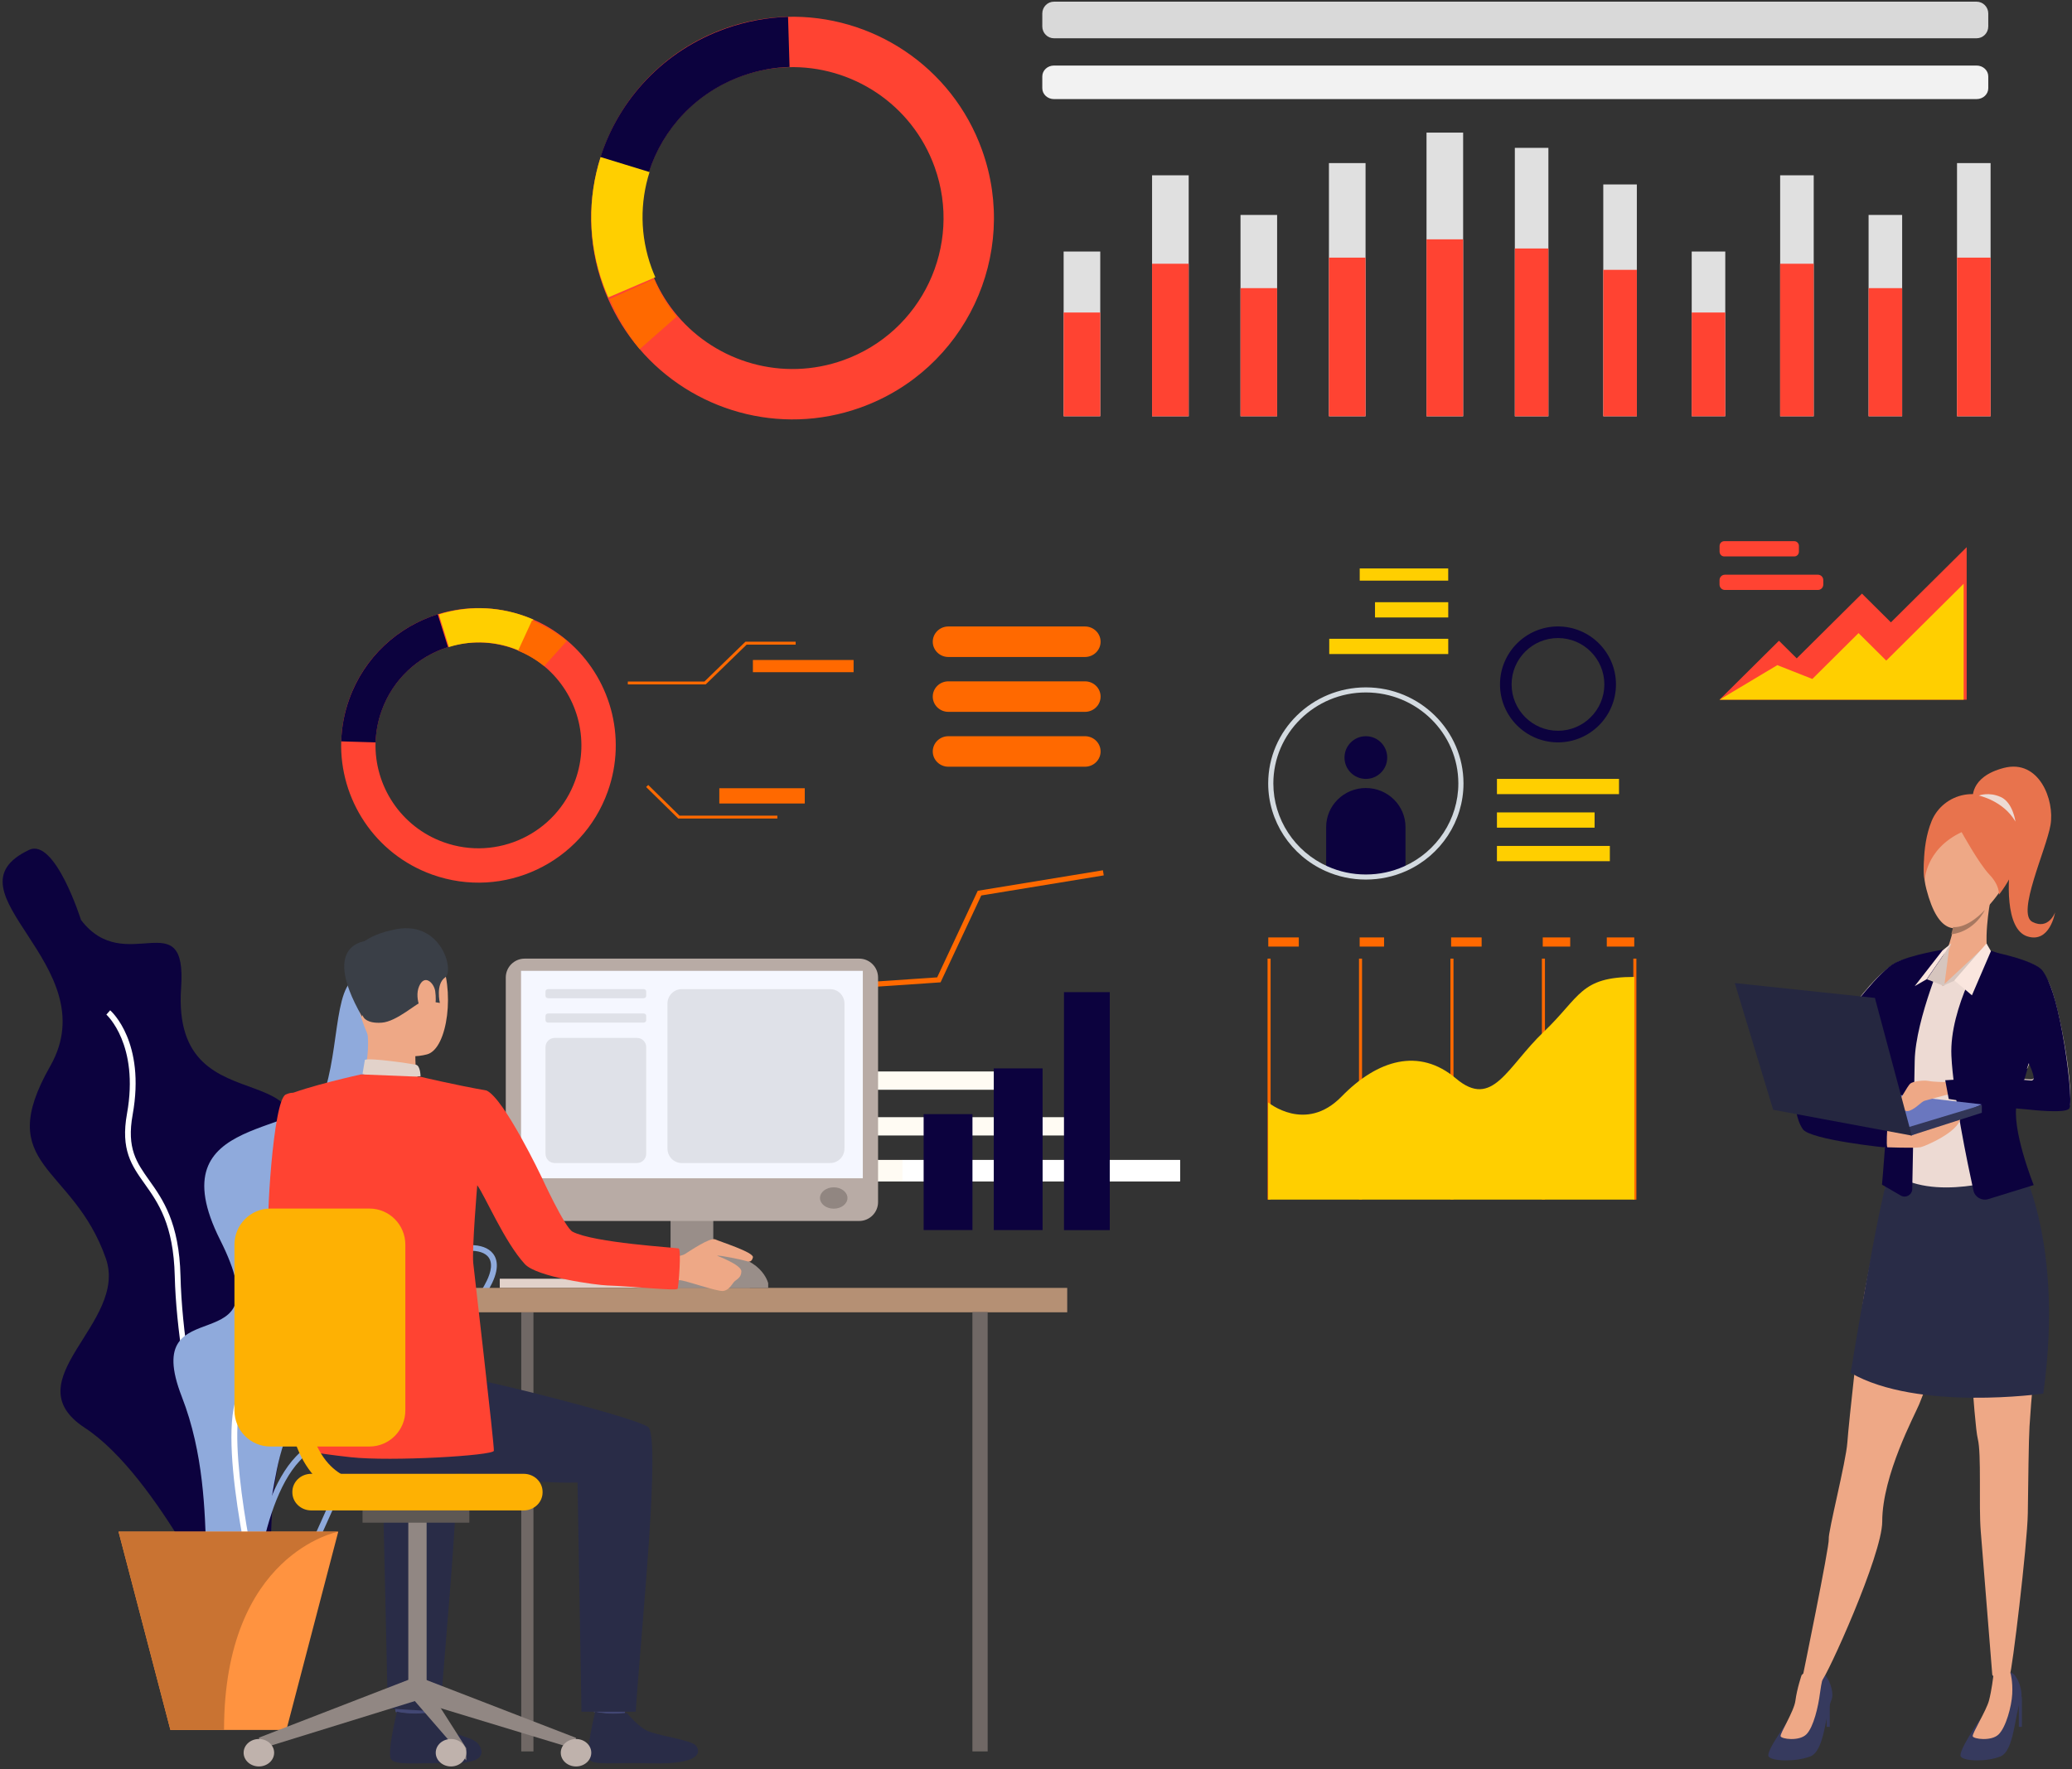 <svg xmlns="http://www.w3.org/2000/svg" xmlns:xlink="http://www.w3.org/1999/xlink" width="679" height="580"><rect width="100%" height="100%" fill="#333333" stroke="none"/><defs><clipPath id="clip0"><rect x="300" y="36" width="679" height="580"></rect></clipPath></defs><g clip-path="url(#clip0)" transform="translate(-300 -36)"><path d="M-0.3-0.225 189.701-0.225 189.701 6.775-0.3 6.775Z" fill="#FFFFFF" fill-rule="evenodd" transform="matrix(1 0 0 -1 497 423)"></path><path d="M189.701-0.225 98.632-0.225 98.632 6.775-0.3 6.775-0.3-0.225-0.3 6.775 189.701 6.775 189.701-0.225" fill="#FFFFFF" fill-rule="evenodd" transform="matrix(1 0 0 -1 497 423)"></path><path d="M-0.283-0.218 140.717-0.218 140.717 5.782-0.283 5.782Z" fill="#FFFBF3" fill-rule="evenodd" transform="matrix(1 0 0 -1 497 393)"></path><path d="M-0.288-0.205 152.712-0.205 152.712 5.795-0.288 5.795Z" fill="#FFFBF3" fill-rule="evenodd" transform="matrix(1 0 0 -1 497 408)"></path><path d="M-0.269-0.225 98.731-0.225 98.731 6.775-0.269 6.775Z" fill="#FFFBF3" fill-rule="evenodd" transform="matrix(1 0 0 -1 497 423)"></path><path d="M33.433 12.911C19.311 17.959 10.638 31.458 11.066 45.679 11.174 49.121 11.808 52.608 13.032 56.028 16.736 66.389 24.988 73.816 34.739 76.869 41.494 78.981 48.969 78.996 56.148 76.43 56.863 76.172 57.565 75.894 58.251 75.598 61.361 74.248 64.175 72.474 66.65 70.368 77.024 61.542 81.409 46.899 76.55 33.31 70.277 15.771 50.972 6.637 33.433 12.911ZM87.154 29.522C93.632 47.642 87.784 67.174 73.945 78.949 70.647 81.757 66.894 84.123 62.745 85.923 61.831 86.319 60.892 86.689 59.94 87.029 50.364 90.455 40.394 90.436 31.383 87.617 18.38 83.545 7.374 73.638 2.431 59.819 0.8 55.259-0.049 50.608-0.188 46.015-0.757 27.044 10.809 9.044 29.642 2.31 53.037-6.057 78.784 6.125 87.154 29.522" fill="#FF4332" fill-rule="evenodd" transform="matrix(1 0 0 -1 412 325)"></path><path d="M34.81 30.886 31.447 41.65C18.417 37.572 7.388 27.65 2.435 13.811 0.8 9.244-0.05 4.587-0.19-0.014L11.088-0.35C11.195 3.098 11.831 6.589 13.058 10.015 16.77 20.391 25.04 27.829 34.81 30.886" fill="#0C023E" fill-rule="evenodd" transform="matrix(1 0 0 -1 412 279)"></path><path d="M26.351-0.362 30.793 9.91C29.889 10.305 28.961 10.672 28.021 11.011 18.555 14.419 8.7 14.4-0.207 11.595L3.111 0.902C9.787 3.004 17.176 3.018 24.272 0.465 24.979 0.209 25.673-0.067 26.351-0.362" fill="#FFCF00" fill-rule="evenodd" transform="matrix(1 0 0 -1 444 249)"></path><path d="M15.773 7.928C12.411 10.636 8.585 12.917 4.355 14.653L-0.227 4.696C2.944 3.395 5.813 1.684 8.336-0.347L15.773 7.928" fill="#FF6900" fill-rule="evenodd" transform="matrix(1 0 0 -1 470 254)"></path><path d="M15.663 52.791-0.337 52.791-0.337-0.209 15.663-0.209 15.663 52.791" fill="#0C023E" fill-rule="evenodd" transform="matrix(1 0 0 -1 626 439)"></path><path d="M15.679 37.798-0.321 37.798-0.321-0.202 15.679-0.202 15.679 37.798" fill="#0C023E" fill-rule="evenodd" transform="matrix(1 0 0 -1 603 439)"></path><path d="M14.669 77.779-0.331 77.779-0.331-0.222 14.669-0.222 14.669 77.779" fill="#0C023E" fill-rule="evenodd" transform="matrix(1 0 0 -1 649 439)"></path><path d="M146.704 59.052 146.429 60.734 105.409 54.007 92.111 25.629 47.883 22.622 33.557 1.464-0.255 2.302-0.297 0.599 34.445-0.266 48.828 20.979 93.227 23.995 106.57 52.47 146.704 59.052" fill="#FF6900" fill-rule="evenodd" transform="matrix(1 0 0 -1 515 382)"></path><path d="M4.785-0.355 49.552-0.355C52.378-0.355 54.668 1.883 54.668 4.644 54.668 7.407 52.378 9.645 49.552 9.645L4.785 9.645C1.959 9.645-0.332 7.407-0.332 4.644-0.332 1.883 1.959-0.355 4.785-0.355" fill="#FF6900" fill-rule="evenodd" transform="matrix(1 0 0 -1 606 251)"></path><path d="M4.785-0.339 49.552-0.339C52.378-0.339 54.668 1.898 54.668 4.66 54.668 7.421 52.378 9.661 49.552 9.661L4.785 9.661C1.959 9.661-0.332 7.421-0.332 4.66-0.332 1.898 1.959-0.339 4.785-0.339" fill="#FF6900" fill-rule="evenodd" transform="matrix(1 0 0 -1 606 269)"></path><path d="M4.785-0.324 49.552-0.324C52.378-0.324 54.668 1.916 54.668 4.675 54.668 7.439 52.378 9.676 49.552 9.676L4.785 9.676C1.959 9.676-0.332 7.439-0.332 4.675-0.332 1.916 1.959-0.324 4.785-0.324" fill="#FF6900" fill-rule="evenodd" transform="matrix(1 0 0 -1 606 287)"></path><path d="M25.256-0.346-0.262-0.346-0.262 0.603 24.85 0.603 38.285 13.654 54.738 13.654 54.738 12.703 38.69 12.703 25.256-0.346" fill="#FF6900" fill-rule="evenodd" transform="matrix(1 0 0 -1 506 260)"></path><path d="M42.741-0.306 10.265-0.306-0.259 10.021 0.426 10.694 10.666 0.643 42.741 0.643 42.741-0.306" fill="#FF6900" fill-rule="evenodd" transform="matrix(1 0 0 -1 512 304)"></path><path d="M32.726-0.34-0.274-0.34-0.274 3.66 32.726 3.66 32.726-0.34" fill="#FF6900" fill-rule="evenodd" transform="matrix(1 0 0 -1 547 256)"></path><path d="M27.721-0.379-0.279-0.379-0.279 4.621 27.721 4.621 27.721-0.379" fill="#FF6900" fill-rule="evenodd" transform="matrix(1 0 0 -1 536 299)"></path><path d="M8.515 260.403C17.05 264.462 25.547 237.44 25.547 237.44 40.056 218.373 60.334 243.739 58.351 215.237 54.88 165.37 116.077 199.554 87.845 147.49 59.613 95.427 112.772 118.052 95.229 76.068 77.683 34.086 100.425-15.985 74.025 4.592 74.025 4.592 50.781 55.281 26.809 70.959 2.837 86.643 41.17 105.249 33.67 126.552 22.777 157.488-3.471 156.274 15.454 189.518 34.379 222.765-20.503 246.603 8.515 260.403" fill="#0C023E" fill-rule="evenodd" transform="matrix(1 0 0 -1 301 575)"></path><path d="M47.775-0.169C36.39 7.821 23.064 63.504 22.27 96.668 21.863 113.658 16.831 120.735 12.389 126.977 8.145 132.948 4.48 138.103 6.615 149.939 10.696 172.561-0.033 182.325-0.141 182.42L1.1 183.832C1.578 183.416 12.752 173.342 8.469 149.607 6.473 138.545 9.762 133.923 13.925 128.066 18.296 121.921 23.731 114.276 24.151 96.713 25.005 61.121 38.629 8.55 48.859 1.37L47.775-0.169" fill="#FFFFFF" fill-rule="evenodd" transform="matrix(1 0 0 -1 335 551)"></path><path d="M69.642 106.65C67.529 105.51 65.762 103.673 63.718 101.55 58.604 96.24 52.242 89.631 36.124 89.556 28.099 89.52 23.602 88.483 21.55 86.193 19.303 83.69 19.792 79.352 20.472 73.348 20.727 71.081 21.018 68.514 21.195 65.72 22.286 48.548 12.362 36.548 11.939 36.045 6.166 29.23-0.371 15.659 2.361 7.91 3.423 4.896 5.853 2.988 9.583 2.241 22.594-0.367 26.186 7.706 32.135 21.084 33.228 23.536 34.357 26.073 35.639 28.758 42.533 43.191 48.965 45.696 58.7 49.484 61.037 50.392 63.684 51.422 66.574 52.71 78.879 58.194 76.659 65.728 74.308 73.7 73.972 74.838 73.638 75.975 73.348 77.1 71.866 82.838 74.786 85.796 78.484 89.537 81.142 92.228 84.157 95.278 86.54 100.22 87.789 102.81 88.82 106.328 86.636 108.382 83.763 111.083 76.455 110.342 69.642 106.65ZM14.069-0.133C12.585-0.133 10.973 0.037 9.206 0.391 4.771 1.281 1.864 3.598 0.565 7.287-2.537 16.081 4.648 30.37 10.48 37.258 10.578 37.372 20.338 49.203 19.296 65.6 19.122 68.349 18.835 70.895 18.581 73.138 17.848 79.629 17.318 84.319 20.128 87.448 22.605 90.21 27.385 91.406 36.114 91.445 51.425 91.514 57.479 97.801 62.342 102.853 64.407 104.998 66.359 107.022 68.728 108.307 76.359 112.439 84.44 113.046 87.944 109.752 89.609 108.187 91.014 105.122 88.256 99.406 85.737 94.18 82.469 90.872 79.842 88.217 76.308 84.639 73.974 82.279 75.19 77.568 75.475 76.463 75.804 75.349 76.134 74.226 78.494 66.222 81.169 57.149 67.354 50.991 64.422 49.684 61.751 48.645 59.395 47.728 49.752 43.974 43.93 41.706 37.358 27.949 36.086 25.287 34.963 22.763 33.877 20.323 28.697 8.674 24.776-0.131 14.069-0.133" fill="#8FAADC" fill-rule="evenodd" transform="matrix(1 0 0 -1 373 556)"></path><path d="M1.705-0.121-0.179-0.024C-0.085 1.736 2.291 43.142 19.047 55.262 37.429 68.557 43.224 82.845 45.984 92.436 49.238 103.736 65.792 106.755 66.494 106.879L66.822 105.035C66.662 105.007 50.726 102.093 47.8 91.921 44.963 82.064 39.011 67.383 20.16 53.749 4.122 42.15 1.73 0.299 1.705-0.121" fill="#8FAADC" fill-rule="evenodd" transform="matrix(1 0 0 -1 381 566)"></path><path d="M64.2 205.353C52.294 209.436 54.769 186.473 49.738 169.48 44.708 152.489-6.223 162.07 15.156 119.523 36.535 76.974-11.881 105.291 2.58 68.162 17.043 31.034 3.84-8.676 19.558 1.427 35.277 11.526 28.389 58.28 44.736 63.836 61.084 69.392 63.751 75.874 47.565 90.975 31.38 106.078 89.979 121.072 75.517 151.57 61.056 182.065 77.952 200.632 64.2 205.353" fill="#8FAADC" fill-rule="evenodd" transform="matrix(1 0 0 -1 357 562)"></path><path d="M7.274-0.146C5.767 6.17-7.097 61.775 4.907 68.496 15.488 74.42 15.226 97.461 13.576 119.219 12.117 138.478 37.133 147.479 38.199 147.854L38.833 146.085C38.587 145.999 14.117 137.185 15.469 119.358 17.164 97.014 17.345 73.304 5.841 66.863-3.273 61.757 5.119 17.072 9.122 0.282L7.274-0.146" fill="#FFFFFF" fill-rule="evenodd" transform="matrix(1 0 0 -1 376 558)"></path><path d="M71.849 64.93 54.846-0.07 16.85-0.07-0.151 64.93 71.849 64.93" fill="#FF9340" fill-rule="evenodd" transform="matrix(1 0 0 -1 339 603)"></path><path d="M71.849 64.93C71.849 64.93 34.418 57.851 34.418-0.07L16.85-0.07-0.151 64.93 71.849 64.93" fill="#C97332" fill-rule="evenodd" transform="matrix(1 0 0 -1 339 603)"></path><path d="M52.772 2.838-0.228 2.838-0.228-0.162 52.772-0.162 52.772 2.838" fill="#E2D2CA" fill-rule="evenodd" transform="matrix(1 0 0 -1 464 458)"></path><path d="M-0.186-0.098 3.814-0.098 3.814 143.902-0.186 143.902-0.186-0.098" fill="#706865" fill-rule="evenodd" transform="matrix(1 0 0 -1 471 610)"></path><path d="M36.746 3.848-0.254 3.848-0.254-0.152 36.746-0.152 36.746 3.848" fill="#CCBDB7" fill-rule="evenodd" transform="matrix(1 0 0 -1 509 458)"></path><path d="M13.746-0.19-0.254-0.19-0.254 42.81 13.746 42.81 13.746-0.19" fill="#998E89" fill-rule="evenodd" transform="matrix(1 0 0 -1 520 458)"></path><path d="M205.731-0.162-0.269-0.162-0.269 7.838 205.731 7.838 205.731-0.162" fill="#B59074" fill-rule="evenodd" transform="matrix(1 0 0 -1 444 466)"></path><path d="M16.772 60.893C16.772 60.893 14.488 29.027 20.741 25.21 24.659 22.823 40.276 14.763 39.814 13.251 39.35 11.742 30.995-0.195 30.995-0.195 30.995-0.195 0.995 19.479 0.028 25.678-0.917 31.733 1.505 72.338 5.627 74.211 8.716 75.612 10.347 74.454 14.24 71.575 19.701 67.535 16.772 60.893 16.772 60.893" fill="#FF4332" fill-rule="evenodd" transform="matrix(1 0 0 -1 388 469)"></path><path d="M11.809 7.178C11.809 7.178 10.897 1.157 10.782 0.252 10.669-0.651 0.623 0.786 0.623 0.786L-0.191 7.953C-0.191 7.953 10.554 8.025 11.809 7.178" fill="#424773" fill-rule="evenodd" transform="matrix(1 0 0 -1 429 598)"></path><path d="M12.42 16.522C12.42 16.522 15.595 12.596 18.664 10.885 21.735 9.173 26.559 8.496 28.374 6.725 29.683 5.448 33.146-0.056 20.396 0.053 7.647 0.165 1.499-0.724 0.133 1.389-1.234 3.499 2.109 16.961 2.109 16.961 2.109 16.961 5.128 15.841 12.42 16.522" fill="#292C47" fill-rule="evenodd" transform="matrix(1 0 0 -1 428 614)"></path><path d="M11.765 7.177C11.765 7.177 10.851 1.158 10.738 0.253 10.623-0.652 0.579 0.787 0.579 0.787L-0.235 7.953C-0.235 7.953 10.508 8.025 11.765 7.177" fill="#424773" fill-rule="evenodd" transform="matrix(1 0 0 -1 494 598)"></path><path d="M12.412 16.519C12.412 16.519 15.596 12.578 18.676 10.865 21.755 9.146 33.088 7.735 34.909 5.956 36.222 4.674 38.408-0.493 20.414-0.007 7.629 0.332 1.458-0.789 0.087 1.329-1.283 3.448 2.07 16.961 2.07 16.961 2.07 16.961 4.924 15.76 12.412 16.519" fill="#292C47" fill-rule="evenodd" transform="matrix(1 0 0 -1 493 614)"></path><path d="M8.986 116.902C8.986 116.902 45.847 110.645 54.174 109.335 62.498 108.023 107.641 96.753 113.289 93.322 117.782 90.587 110.931 24.945 109.331-0.098L91.55-0.098 90.259 75.027C68.924 74.493 53.697 80.033 38.16 77.666 22.622 75.299 9.667 71.933-0.206 85.219-0.206 85.219-0.572 114 8.986 116.902" fill="#292C47" fill-rule="evenodd" transform="matrix(1 0 0 -1 399 597)"></path><path d="M52.337-0.095 35.093 0.98 33.414 75.045C24.272 74.816 21.138 75.398 13.742 76.304L-0.182 108.905C12.019 106.446 51.115 96.513 56.328 93.33 60.801 90.596 53.931 24.936 52.337-0.095" fill="#292C47" fill-rule="evenodd" transform="matrix(1 0 0 -1 392 597)"></path><path d="M9.166 39.104C9.166 39.104 22.788 42.813 27.987 32.398 33.185 21.986 30.828 2.246 23.962 0.389 17.095-1.469 7.223 0.671 4.373 7.152 1.522 13.631-0.751 22.842-0.07 28.804 0.613 34.767 5.55 37.681 9.166 39.104" fill="#EEA886" fill-rule="evenodd" transform="matrix(1 0 0 -1 416 382)"></path><path d="M17.096 10.66C17.096 10.66 16.955 2.758 17.793 1.071 18.635-0.611-0.179-0.191-0.179-0.191-0.179-0.191 2.786 9.298 1.104 17.381-0.562 25.381 17.096 10.66 17.096 10.66" fill="#EEA886" fill-rule="evenodd" transform="matrix(1 0 0 -1 419 390)"></path><path d="M3.122 1.576C3.122 1.576 4.144-0.573 9.09-0.224 14.035 0.12 20.56 6.288 22.66 6.839 24.761 7.389 24.884 8.626 24.884 8.626L25.995 6.586 28.147 6.245C28.147 6.245 26.685 12.428 29.87 14.604 33.056 16.781 28.436 34.312 12.307 30.082 12.307 30.082-0.003 27.753-0.168 20.649-0.333 13.546 0.733 5.34 3.122 1.576" fill="#3A3F47" fill-rule="evenodd" transform="matrix(1 0 0 -1 416 371)"></path><path d="M18.818 0.22C18.818 0.22 18.765 3.646 17.335 3.977 15.907 4.305 2.322 6.337 0.569 5.589L-0.182 1.065C-0.182 1.065 3.196-1.198 18.818 0.22" fill="#E2D2CA" fill-rule="evenodd" transform="matrix(1 0 0 -1 419 389)"></path><path d="M5.619 8.108C5.229 10.792 2.122 13.874 0.344 9.695-1.436 5.516 1.546-0.57 3.541-0.244 5.538 0.082 6.145 4.468 5.619 8.108" fill="#EEA886" fill-rule="evenodd" transform="matrix(1 0 0 -1 437 369)"></path><path d="M-9.48-111.917-10.487-110.833-9.48-111.917" fill="#323657" fill-rule="evenodd" transform="matrix(1 0 0 -1 497 428)"></path><path d="M8.803 24.736C8.803 24.736-9.159 25.512 5.668-0.261L8.803 24.736" fill="#3A3F47" fill-rule="evenodd" transform="matrix(1 0 0 -1 413 369)"></path><path d="M-0.176 3.4 1.047-0.045 52.824 15.982 50.341 22.955-0.176 3.4" fill="#918783" fill-rule="evenodd" transform="matrix(1 0 0 -1 385 609)"></path><path d="M5.803-0.078-0.197-0.078-0.197 56.922 5.803 56.922 5.803-0.078" fill="#918783" fill-rule="evenodd" transform="matrix(1 0 0 -1 434 591)"></path><path d="M34.805-0.124-0.195-0.124-0.195 3.876 34.805 3.876 34.805-0.124" fill="#5E5854" fill-rule="evenodd" transform="matrix(1 0 0 -1 419 535)"></path><path d="M52.789 3.337 51.563-0.045-0.211 15.683 2.066 22.955 52.789 3.337" fill="#918783" fill-rule="evenodd" transform="matrix(1 0 0 -1 436 609)"></path><path d="M16.796 3.952 16.796-0.044-0.204 19.566 2.138 26.956 16.796 3.952" fill="#918783" fill-rule="evenodd" transform="matrix(1 0 0 -1 436 613)"></path><path d="M9.763 4.467C9.763 1.983 7.527-0.032 4.764-0.032 2.004-0.032-0.237 1.983-0.237 4.467-0.237 6.954 2.004 8.968 4.764 8.968 7.527 8.968 9.763 6.954 9.763 4.467" fill="#BFB2AC" fill-rule="evenodd" transform="matrix(1 0 0 -1 484 615)"></path><path d="M9.792 4.467C9.792 1.983 7.553-0.032 4.793-0.032 2.031-0.032-0.208 1.983-0.208 4.467-0.208 6.954 2.031 8.968 4.793 8.968 7.553 8.968 9.792 6.954 9.792 4.467" fill="#BFB2AC" fill-rule="evenodd" transform="matrix(1 0 0 -1 443 615)"></path><path d="M9.837 4.467C9.837 1.983 7.598-0.032 4.838-0.032 2.075-0.032-0.163 1.983-0.163 4.467-0.163 6.954 2.075 8.968 4.838 8.968 7.598 8.968 9.837 6.954 9.837 4.467" fill="#BFB2AC" fill-rule="evenodd" transform="matrix(1 0 0 -1 380 615)"></path><path d="M75.622-0.105 5.992-0.105C2.576-0.105-0.193 2.547-0.193 5.819L-0.193 5.971C-0.193 9.243 2.576 11.895 5.992 11.895L75.622 11.895C79.038 11.895 81.807 9.243 81.807 5.971L81.807 5.819C81.807 2.547 79.038-0.105 75.622-0.105" fill="#FEB103" fill-rule="evenodd" transform="matrix(1 0 0 -1 396 531)"></path><path d="M4.659-0.098-0.341-0.098-0.341 143.902 4.659 143.902 4.659-0.098" fill="#706865" fill-rule="evenodd" transform="matrix(1 0 0 -1 619 610)"></path><path d="M115.539-0.229 5.95-0.229C2.523-0.229-0.256 2.548-0.256 5.971L-0.256 79.571C-0.256 82.995 2.523 85.771 5.95 85.771L115.539 85.771C118.967 85.771 121.744 82.995 121.744 79.571L121.744 5.971C121.744 2.548 118.967-0.229 115.539-0.229" fill="#B8ABA5" fill-rule="evenodd" transform="matrix(1 0 0 -1 466 436)"></path><path d="M111.745-0.233-0.255-0.233-0.255 67.767 111.745 67.767 111.745-0.233" fill="#F5F7FF" fill-rule="evenodd" transform="matrix(1 0 0 -1 471 422)"></path><path d="M8.714 3.301C8.714 1.369 6.7-0.197 4.215-0.197 1.73-0.197-0.286 1.369-0.286 3.301-0.286 5.235 1.73 6.803 4.215 6.803 6.7 6.803 8.714 5.235 8.714 3.301" fill="#918681" fill-rule="evenodd" transform="matrix(1 0 0 -1 569 432)"></path><path d="M31.74-0.175 31.74 1.35C31.74 1.35 29.607 10.825 14.521 10.825-0.564 10.825-0.259-0.175-0.259-0.175L31.74-0.175" fill="#998E89" fill-rule="evenodd" transform="matrix(1 0 0 -1 520 458)"></path><path d="M3.035 10.941C3.035 10.941 6.266 11.197 7.45 11.927 8.636 12.656 15.72 17.518 17.384 16.74 19.048 15.962 30.12 12.499 29.737 10.848 29.352 9.195 28.328 9.354 27.547 9.647 26.766 9.939 18.724 11.661 18.015 11.371 18.015 11.371 25.914 8.43 25.945 6.287 25.976 4.141 24.292 3.617 23.544 2.807 22.793 1.996 21.895-0.02 19.86-0.171 17.824-0.328 7.892 3.198 5.847 3.357 3.803 3.52 0.018 3.23-0.24 3.57-0.497 3.909 3.035 10.941 3.035 10.941" fill="#EEA886" fill-rule="evenodd" transform="matrix(1 0 0 -1 517 459)"></path><path d="M68.432 120.54C57.932 122.382 46.878 125.028 46.878 125.028L27.321 125.824C27.321 125.824 9.373 121.879 2.305 118.692 1.634 118.388 1.632 102.704-0.207 98.589L5.651 86.247C5.651 86.247 9.037 61.796 9.739 50.921 10.063 45.928 8.828 2.67 8.828 2.67 8.828 2.67 10.584 1.806 23.931 0.337 37.279-1.132 70.626 0.866 70.837 2.44 71.046 4.016 64.379 61.05 64.084 64.004 63.63 68.537 65.395 89.484 65.395 89.484 67.909 86.111 74.32 70.879 81.002 63.631 84.934 59.37 104.398 56.756 108.066 56.635 116.051 56.37 130.62 54.781 131.046 55.555 131.386 56.021 132.316 68.468 131.401 68.772 130.604 69.038 103.55 70.591 96.619 74.263 94.083 75.606 86.504 92.108 86.504 92.108 86.504 92.108 74.225 117.941 68.432 120.54" fill="#FF4332" fill-rule="evenodd" transform="matrix(1 0 0 -1 391 514)"></path><path d="M44.067-0.158 11.59-0.158C5.096-0.158-0.17 5.136-0.17 11.669L-0.17 66.013C-0.17 72.545 5.096 77.843 11.59 77.843L44.067 77.843C50.565 77.843 55.83 72.545 55.83 66.013L55.83 11.669C55.83 5.136 50.565-0.158 44.067-0.158" fill="#FEB103" fill-rule="evenodd" transform="matrix(1 0 0 -1 377 510)"></path><path d="M28.743-0.126C20.566-0.126 13.932 2.643 9.028 8.107-2.061 20.45-0.068 42.151 0.024 43.066 0.19 44.779 1.705 46.029 3.398 45.858 5.094 45.686 6.331 44.166 6.165 42.455 6.139 42.208 4.375 22.537 13.614 12.27 17.351 8.118 22.3 6.098 28.743 6.098 30.447 6.098 31.828 4.705 31.828 2.985 31.828 1.269 30.447-0.126 28.743-0.126" fill="#FEB103" fill-rule="evenodd" transform="matrix(1 0 0 -1 394 528)"></path><path d="M31.874-0.215 0.654-0.215C0.164-0.215-0.235 0.118-0.235 0.529L-0.235 2.042C-0.235 2.453 0.164 2.785 0.654 2.785L31.874 2.785C32.367 2.785 32.765 2.453 32.765 2.042L32.765 0.529C32.765 0.118 32.367-0.215 31.874-0.215" fill="#DFE1E8" fill-rule="evenodd" transform="matrix(1 0 0 -1 479 363)"></path><path d="M31.874-0.209 0.654-0.209C0.164-0.209-0.235 0.122-0.235 0.533L-0.235 2.047C-0.235 2.457 0.164 2.791 0.654 2.791L31.874 2.791C32.367 2.791 32.765 2.457 32.765 2.047L32.765 0.533C32.765 0.122 32.367-0.209 31.874-0.209" fill="#DFE1E8" fill-rule="evenodd" transform="matrix(1 0 0 -1 479 371)"></path><path d="M29.769-0.228 2.762-0.228C1.105-0.228-0.235 1.126-0.235 2.796L-0.235 37.751C-0.235 39.417 1.105 40.772 2.762 40.772L29.769 40.772C31.423 40.772 32.765 39.417 32.765 37.751L32.765 2.796C32.765 1.126 31.423-0.228 29.769-0.228" fill="#DFE1E8" fill-rule="evenodd" transform="matrix(1 0 0 -1 479 417)"></path><path d="M53.05-0.233 4.415-0.233C1.829-0.233-0.267 1.884-0.267 4.494L-0.267 52.039C-0.267 54.651 1.829 56.767 4.415 56.767L53.05 56.767C55.636 56.767 57.733 54.651 57.733 52.039L57.733 4.494C57.733 1.884 55.636-0.233 53.05-0.233" fill="#DFE1E8" fill-rule="evenodd" transform="matrix(1 0 0 -1 519 417)"></path><path d="M82.381 18.937C62.454 11.811 40.974 18.242 28.028 33.457 24.944 37.085 22.341 41.213 20.362 45.775 19.925 46.781 19.518 47.813 19.142 48.859 15.377 59.389 15.397 70.353 18.499 80.261 22.976 94.56 33.87 106.664 49.064 112.094 54.079 113.89 59.193 114.821 64.242 114.978 85.102 115.606 104.895 102.886 112.303 82.176 121.503 56.451 108.107 28.14 82.381 18.937ZM127.85 87.734C117.972 115.357 91.573 132.322 63.749 131.486 57.014 131.282 50.194 130.038 43.504 127.643 23.238 120.396 8.705 104.254 2.735 85.182-1.403 71.965-1.429 57.344 3.595 43.299 4.095 41.901 4.637 40.527 5.22 39.185 7.862 33.101 11.329 27.597 15.448 22.758 32.713 2.459 61.365-6.118 87.943 3.387 122.256 15.66 140.121 53.424 127.85 87.734" fill="#FF4332" fill-rule="evenodd" transform="matrix(1 0 0 -1 494 173)"></path><path d="M15.632-0.518-0.258 4.381C5.76 23.369 20.41 39.441 40.838 46.655 47.582 49.04 54.456 50.279 61.245 50.482L61.742 34.047C56.653 33.89 51.498 32.963 46.443 31.175 31.126 25.768 20.145 13.717 15.632-0.518" fill="#0C023E" fill-rule="evenodd" transform="matrix(1 0 0 -1 497 92)"></path><path d="M20.756 6.108 5.349-0.481C4.756 0.86 4.205 2.234 3.696 3.632-1.416 17.679-1.389 32.3 2.821 45.519L18.86 40.597C15.705 30.689 15.684 19.723 19.514 9.193 19.898 8.147 20.311 7.114 20.756 6.108" fill="#FFCF00" fill-rule="evenodd" transform="matrix(1 0 0 -1 494 133)"></path><path d="M9.63-0.456C5.657 4.379 2.313 9.879-0.236 15.96L14.369 22.544C16.278 17.986 18.789 13.86 21.764 10.235L9.63-0.456" fill="#FF6900" fill-rule="evenodd" transform="matrix(1 0 0 -1 500 150)"></path><path d="M941.322 89.462 952.322 89.462 952.322 172.462 941.322 172.462 941.322 89.462" fill="#E0E0E0" fill-rule="evenodd"></path><path d="M912.341 106.454 923.341 106.454 923.341 172.454 912.341 172.454 912.341 106.454" fill="#E0E0E0" fill-rule="evenodd"></path><path d="M883.36 93.463 894.36 93.463 894.36 172.463 883.36 172.463 883.36 93.463" fill="#E0E0E0" fill-rule="evenodd"></path><path d="M854.378 118.449 865.378 118.449 865.378 172.449 854.378 172.449 854.378 118.449" fill="#E0E0E0" fill-rule="evenodd"></path><path d="M825.397 96.459 836.397 96.459 836.397 172.459 825.397 172.459 825.397 96.459" fill="#E0E0E0" fill-rule="evenodd"></path><path d="M796.416 84.467 807.416 84.467 807.416 172.467 796.416 172.467 796.416 84.467" fill="#E0E0E0" fill-rule="evenodd"></path><path d="M767.474 79.47 779.474 79.47 779.474 172.47 767.474 172.47 767.474 79.47" fill="#E0E0E0" fill-rule="evenodd"></path><path d="M941.322 120.448 952.322 120.448 952.322 172.448 941.322 172.448 941.322 120.448" fill="#FF4332" fill-rule="evenodd"></path><path d="M912.341 130.449 923.341 130.449 923.341 172.449 912.341 172.449 912.341 130.449" fill="#FF4332" fill-rule="evenodd"></path><path d="M883.36 122.454 894.36 122.454 894.36 172.454 883.36 172.454 883.36 122.454" fill="#FF4332" fill-rule="evenodd"></path><path d="M854.378 138.441 865.378 138.441 865.378 172.442 854.378 172.442 854.378 138.441" fill="#FF4332" fill-rule="evenodd"></path><path d="M825.397 124.449 836.397 124.449 836.397 172.45 825.397 172.45 825.397 124.449" fill="#FF4332" fill-rule="evenodd"></path><path d="M796.416 117.451 807.416 117.451 807.416 172.451 796.416 172.451 796.416 117.451" fill="#FF4332" fill-rule="evenodd"></path><path d="M767.474 114.452 779.474 114.452 779.474 172.452 767.474 172.452 767.474 114.452" fill="#FF4332" fill-rule="evenodd"></path><path d="M735.496 89.462 747.496 89.462 747.496 172.462 735.496 172.462 735.496 89.462" fill="#E0E0E0" fill-rule="evenodd"></path><path d="M706.516 106.454 718.516 106.454 718.516 172.454 706.516 172.454 706.516 106.454" fill="#E0E0E0" fill-rule="evenodd"></path><path d="M677.537 93.463 689.537 93.463 689.537 172.463 677.537 172.463 677.537 93.463" fill="#E0E0E0" fill-rule="evenodd"></path><path d="M648.557 118.449 660.557 118.449 660.557 172.449 648.557 172.449 648.557 118.449" fill="#E0E0E0" fill-rule="evenodd"></path><path d="M735.496 120.448 747.496 120.448 747.496 172.448 735.496 172.448 735.496 120.448" fill="#FF4332" fill-rule="evenodd"></path><path d="M706.516 130.449 718.516 130.449 718.516 172.449 706.516 172.449 706.516 130.449" fill="#FF4332" fill-rule="evenodd"></path><path d="M677.537 122.454 689.537 122.454 689.537 172.454 677.537 172.454 677.537 122.454" fill="#FF4332" fill-rule="evenodd"></path><path d="M648.557 138.441 660.557 138.441 660.557 172.442 648.557 172.442 648.557 138.441" fill="#FF4332" fill-rule="evenodd"></path><path d="M3.391-0.548 305.73-0.548C307.845-0.548 309.562 1.189 309.562 3.335L309.562 7.57C309.562 9.713 307.845 11.452 305.73 11.452L3.391 11.452C1.277 11.452-0.438 9.713-0.438 7.57L-0.438 3.335C-0.438 1.189 1.277-0.548 3.391-0.548" fill="#D9D9D9" fill-rule="evenodd" transform="matrix(1 0 0 -1 642 48)"></path><path d="M3.391-0.485 305.73-0.485C307.845-0.485 309.562 1.11 309.562 3.075L309.562 6.955C309.562 8.92 307.845 10.515 305.73 10.515L3.391 10.515C1.277 10.515-0.438 8.92-0.438 6.955L-0.438 3.075C-0.438 1.11 1.277-0.485 3.391-0.485" fill="#F2F2F2" fill-rule="evenodd" transform="matrix(1 0 0 -1 642 68)"></path><path d="M0.379-0.23-0.621-0.23-0.621 78.77 0.379 78.77 0.379-0.23" fill="#FF6900" fill-rule="evenodd" transform="matrix(1 0 0 -1 716 429)"></path><path d="M0.346-0.23-0.654-0.23-0.654 78.77 0.346 78.77 0.346-0.23" fill="#FF6900" fill-rule="evenodd" transform="matrix(1 0 0 -1 746 429)"></path><path d="M0.311-0.23-0.689-0.23-0.689 78.77 0.311 78.77 0.311-0.23" fill="#FF6900" fill-rule="evenodd" transform="matrix(1 0 0 -1 776 429)"></path><path d="M0.28-0.23-0.72-0.23-0.72 78.77 0.28 78.77 0.28-0.23" fill="#FF6900" fill-rule="evenodd" transform="matrix(1 0 0 -1 806 429)"></path><path d="M0.247-0.23-0.753-0.23-0.753 78.77 0.247 78.77 0.247-0.23" fill="#FF6900" fill-rule="evenodd" transform="matrix(1 0 0 -1 836 429)"></path><path d="M-0.424 31.65C-0.424 31.65 11.8 21.424 23.613 33.538 35.429 45.652 49.058 49.7 61.103 39.499 73.149 29.299 77.837 43.297 89.885 54.773 101.93 66.248 101.738 72.774 119.576 72.774L119.576-0.226-0.424-0.226-0.424 31.65" fill="#FFCF00" fill-rule="evenodd" transform="matrix(1 0 0 -1 716 429)"></path><path d="M7.564 2.719-0.436 2.719-0.436-0.281 7.564-0.281 7.564 2.719" fill="#FF6900" fill-rule="evenodd" transform="matrix(1 0 0 -1 746 346)"></path><path d="M9.619 2.719-0.381 2.719-0.381-0.281 9.619-0.281 9.619 2.719" fill="#FF6900" fill-rule="evenodd" transform="matrix(1 0 0 -1 716 346)"></path><path d="M9.535 2.719-0.465 2.719-0.465-0.281 9.535-0.281 9.535 2.719" fill="#FF6900" fill-rule="evenodd" transform="matrix(1 0 0 -1 776 346)"></path><path d="M8.562 2.719-0.438 2.719-0.438-0.281 8.562-0.281 8.562 2.719" fill="#FF6900" fill-rule="evenodd" transform="matrix(1 0 0 -1 806 346)"></path><path d="M8.548 2.719-0.452 2.719-0.452-0.281 8.548-0.281 8.548 2.719" fill="#FF6900" fill-rule="evenodd" transform="matrix(1 0 0 -1 827 346)"></path><path d="M39.554-0.311-0.446-0.311-0.446 4.689 39.554 4.689 39.554-0.311" fill="#FFCF00" fill-rule="evenodd" transform="matrix(1 0 0 -1 791 296)"></path><path d="M36.551-0.292-0.449-0.292-0.449 4.708 36.551 4.708 36.551-0.292" fill="#FFCF00" fill-rule="evenodd" transform="matrix(1 0 0 -1 791 318)"></path><path d="M31.553-0.302-0.447-0.302-0.447 4.698 31.553 4.698 31.553-0.302" fill="#FFCF00" fill-rule="evenodd" transform="matrix(1 0 0 -1 791 307)"></path><path d="M13.596 6.675C13.596 2.809 10.462-0.324 6.597-0.324 2.732-0.324-0.404 2.809-0.404 6.675-0.404 10.542 2.732 13.676 6.597 13.676 10.462 13.676 13.596 10.542 13.596 6.675" fill="#0C023E" fill-rule="evenodd" transform="matrix(1 0 0 -1 741 291)"></path><path d="M25.586 15.892 25.586 2.458C21.625 0.683 17.222-0.305 12.586-0.305 7.95-0.305 3.547 0.683-0.414 2.458L-0.414 15.892C-0.414 22.96 5.403 28.695 12.586 28.695 19.77 28.695 25.586 22.96 25.586 15.892" fill="#0C023E" fill-rule="evenodd" transform="matrix(1 0 0 -1 735 323)"></path><path d="M31.59 61.02C14.875 61.02 1.279 47.636 1.279 31.185 1.279 19.506 8.261 8.838 19.062 4.004 23.004 2.24 27.218 1.348 31.59 1.348 35.962 1.348 40.176 2.24 44.118 4.004 54.921 8.838 61.902 19.506 61.902 31.185 61.902 47.636 48.305 61.02 31.59 61.02ZM31.59-0.316C26.976-0.316 22.526 0.63 18.366 2.491 6.96 7.594-0.41 18.857-0.41 31.185-0.41 48.551 13.946 62.684 31.59 62.684 49.236 62.684 63.59 48.551 63.59 31.185 63.59 18.857 56.222 7.594 44.817 2.491 40.656 0.63 36.206-0.316 31.59-0.316" fill="#D3DAE0" fill-rule="evenodd" transform="matrix(1 0 0 -1 716 324)"></path><path d="M18.553 33.852C10.174 33.852 3.358 27.035 3.358 18.656 3.358 10.277 10.174 3.461 18.553 3.461 26.934 3.461 33.75 10.277 33.75 18.656 33.75 27.035 26.934 33.852 18.553 33.852ZM18.553-0.344C8.078-0.344-0.445 8.181-0.445 18.656-0.445 29.134 8.078 37.656 18.553 37.656 29.029 37.656 37.555 29.134 37.555 18.656 37.555 8.181 29.029-0.344 18.553-0.344" fill="#0C023E" fill-rule="evenodd" transform="matrix(1 0 0 -1 792 279)"></path><path d="M28.583-0.33-0.417-0.33-0.417 3.67 28.583 3.67 28.583-0.33" fill="#FFCF00" fill-rule="evenodd" transform="matrix(1 0 0 -1 746 226)"></path><path d="M23.594-0.4-0.406-0.4-0.406 4.6 23.594 4.6 23.594-0.4" fill="#FFCF00" fill-rule="evenodd" transform="matrix(1 0 0 -1 751 238)"></path><path d="M38.595-0.389-0.405-0.389-0.405 4.611 38.595 4.611 38.595-0.389" fill="#FFCF00" fill-rule="evenodd" transform="matrix(1 0 0 -1 736 250)"></path><path d="M31.744-0.386 1.246-0.386C0.28-0.386-0.505 0.405-0.505 1.38L-0.505 2.848C-0.505 3.823 0.28 4.614 1.246 4.614L31.744 4.614C32.712 4.614 33.495 3.823 33.495 2.848L33.495 1.38C33.495 0.405 32.712-0.386 31.744-0.386" fill="#FF4332" fill-rule="evenodd" transform="matrix(1 0 0 -1 864 229)"></path><path d="M24-0.396 1.024-0.396C0.189-0.396-0.49 0.306-0.49 1.168L-0.49 3.038C-0.49 3.903 0.189 4.604 1.024 4.604L24 4.604C24.835 4.604 25.51 3.903 25.51 3.038L25.51 1.168C25.51 0.306 24.835-0.396 24-0.396" fill="#FF4332" fill-rule="evenodd" transform="matrix(1 0 0 -1 864 218)"></path><path d="M-0.515-0.363 18.969 18.971 24.792 13.192 46.171 34.413 55.657 24.998 80.485 49.637 80.485-0.363-0.515-0.363" fill="#FF4332" fill-rule="evenodd" transform="matrix(1 0 0 -1 864 265)"></path><path d="M79.49-0.355 79.49 37.645 54.13 12.459 45.048 21.479 29.907 6.441 18.432 10.973-0.51-0.355 79.49-0.355" fill="#FFCF00" fill-rule="evenodd" transform="matrix(1 0 0 -1 864 265)"></path><path d="M6.004 12.942C6.004 12.942-1.453 2.845-0.428 1.243 0.594-0.358 8.434-0.587 13.205 1.243 17.979 3.073 18.092 14.908 20.25 19.992 21.154 22.12 19.22 28.405 16.499 28.861 13.781 29.316 10.822 27.978 10.822 27.978 10.822 27.978 13.644 20.812 6.004 12.942" fill="#363A5E" fill-rule="evenodd" transform="matrix(1 0 0 -1 880 613)"></path><path d="M6.394 20.908C6.394 20.908 4.899 16.591 4.352 12.471 3.9 9.052-0.709 1.795-0.494 0.877-0.278-0.042 5.57-0.874 7.953 1.493 10.337 3.86 11.868 10.741 12.392 14.86 12.882 18.694 13.499 20.587 13.499 20.587 13.499 20.587 8.667 23.431 6.394 20.908" fill="#EEA886" fill-rule="evenodd" transform="matrix(1 0 0 -1 884 606)"></path><path d="M5.422 12.777C5.422 12.777-1.421 2.845-0.447 1.243 0.528-0.358 7.992-0.587 12.537 1.243 17.08 3.073 17.19 14.91 19.243 19.996 20.105 22.125 18.262 28.41 15.674 28.866 13.085 29.321 10.047 27.883 10.047 27.883 10.047 27.883 12.699 20.651 5.422 12.777" fill="#363A5E" fill-rule="evenodd" transform="matrix(1 0 0 -1 943 613)"></path><path d="M6.211 20.515C6.211 20.515 5.667 15.86 4.795 12.566 3.926 9.274-0.757 1.777-0.538 0.868-0.32-0.042 5.558-0.865 7.953 1.478 10.348 3.821 12.197 10.603 12.415 14.708 12.632 18.812 11.871 21.491 11.871 21.491 11.871 21.491 8.495 23.017 6.211 20.515" fill="#EEA886" fill-rule="evenodd" transform="matrix(1 0 0 -1 947 606)"></path><path d="M27.624 166.195C27.624 166.195 21.523 136.472 20.121 128.986 18.721 121.504 14.795 85.261 14.375 79.1 13.956 72.936 8.007 49.715 8.29 47.515 8.569 45.313-0.528 1.101-0.528 1.101-0.528 1.101 2.577-1.52 5.855 0.863 7.538 2.089 25.813 42.255 25.813 53.262 25.813 68.472 36.555 88.33 37.942 91.733 50.822 123.349 48.286 133.015 49.967 135.067 51.652 137.124 51.795 133.801 52.776 129.253 53.755 124.703 55.857 85.377 57.119 80.39 58.381 75.4 57.4 58.529 58.102 50.016 58.801 41.507 61.878 3.007 61.878 3.007 61.878 3.007 64.263-0.9 67.604 2.909 68.323 3.727 73.376 45.791 73.518 55.916 73.656 66.039 73.805 80.004 74.075 84.382 76.673 126.338 83.054 132.329 73.002 162.022 54.185 217.62 27.624 166.195 27.624 166.195" fill="#EEA886" fill-rule="evenodd" transform="matrix(1 0 0 -1 891 588)"></path><path d="M52.732 80.824C52.732 80.824 70.066 55.357 62.601 1.186 62.601 1.186 21.491-4.685-0.532 7.976-0.532 7.976 8.574 63.828 11.874 72.521 15.176 81.212 52.732 80.824 52.732 80.824" fill="#292C47" fill-rule="evenodd" transform="matrix(1 0 0 -1 907 494)"></path><path d="M0.61 9.957 0.61-0.044-0.39-0.044-0.39 7.683 0.61 9.957" fill="#363A5E" fill-rule="evenodd" transform="matrix(1 0 0 -1 899 602)"></path><path d="M0.578 9.957 0.578-0.044-0.422-0.044-0.422 7.683 0.578 9.957" fill="#363A5E" fill-rule="evenodd" transform="matrix(1 0 0 -1 962 602)"></path><path d="M7.878 39.443C7.878 39.443-3.642 27.68 0.282 12.534 4.205-2.614 10.509-2.7 17.459 3.816 24.407 10.332 28.5 17.187 29.417 24.803 30.336 32.419 18.398 49.938 7.878 39.443" fill="#EEA886" fill-rule="evenodd" transform="matrix(1 0 0 -1 931 340)"></path><path d="M-0.551 1.536C-0.551 1.536 1.219 5.486 2.459 9.932 2.678 10.717 2.878 11.518 3.052 12.315 3.66 15.111 3.91 17.869 3.252 19.759 1.35 25.243 15.183 21.447 15.183 21.447 15.183 21.447 12.503 6.935 15.183 2.042 17.861-2.854-0.551 1.536-0.551 1.536" fill="#EEA886" fill-rule="evenodd" transform="matrix(1 0 0 -1 937 353)"></path><path d="M56.994 35.202C56.624 35.256 55.834 35.26 55 35.334 56.022 38.141 57.163 40.63 57.163 40.63 57.816 38.839 60.295 34.715 56.994 35.202ZM63.37 67.021C61.213 71.261 59.603 72.622 55.434 73.92 53.103 74.642 42.683 77.317 42.683 77.317L30.168 77.767C30.168 77.767 21.559 76.357 14.883 74.081 8.205 71.802-0.545 59.346-0.545 59.346-0.545 59.346 11.528 31.439 13.838 23.432 16.151 15.422 14.609 3.028 14.609 3.028 29.08-4.728 52.283 3.787 52.283 3.787 50.523 10.046 50.449 17.351 51.373 22.535 51.482 23.145 51.605 23.726 51.741 24.274 51.864 24.773 52.038 25.487 52.236 26.287L52.262 26.393C61.466 25.465 70.095 25.089 70.322 26.904 71.336 35.093 66.336 61.197 63.37 67.021" fill="#EDDAD3" fill-rule="evenodd" transform="matrix(1 0 0 -1 908 425)"></path><path d="M11.832 20.231C11.832 20.231 17.462 9.97 20.96 6.293 24.457 2.616 24.047-0.302 24.047-0.302 24.047-0.302 37.682 16.556 27.955 26.728 18.23 36.904 5.687 32.801 2.018 23.908-1.649 15.014-0.305 4.152-0.305 4.152-0.305 4.152-0.199 14.588 11.832 20.231" fill="#E8734D" fill-rule="evenodd" transform="matrix(1 0 0 -1 931 329)"></path><path d="M-0.496 44.864C-0.496 44.864-1.83 52.32 9.685 55.284 21.201 58.247 26.374 44.779 24.954 36.565 23.537 28.348 13.691 7.513 19.03 4.8 24.371 2.092 26.457 7.936 26.457 7.936 26.457 7.936 24.786-2.314 17.361 0.058 9.936 2.43 10.936 19.087 12.057 25.723 13.178 32.362-0.496 44.864-0.496 44.864" fill="#E8734D" fill-rule="evenodd" transform="matrix(1 0 0 -1 947 343)"></path><path d="M10.439 7.722C10.391 7.613 7.33 0.784-0.561-0.278-0.338 0.515-0.134 1.323 0.042 2.128 0.042 2.128 4.366 1.282 10.439 7.722" fill="#A77860" fill-rule="evenodd" transform="matrix(1 0 0 -1 940 342)"></path><path d="M2.454 5.631C2.454 5.631 1.905 4.441 0.396-0.242-1.137 12.913-0.337 19.758-0.337 19.758-0.169 12.728 2.454 5.631 2.454 5.631" fill="#CFBEB8" fill-rule="evenodd" transform="matrix(1 0 0 -1 962 390)"></path><path d="M-0.529 8.214C-0.529 8.214 7.477 6.586 11.471-0.318 11.471-0.318 10.66 5.932 6.675 7.736 2.691 9.537-0.529 8.214-0.529 8.214" fill="#EDDAD3" fill-rule="evenodd" transform="matrix(1 0 0 -1 949 305)"></path><path d="M9.434 3.57C9.231 2.761 9.053 2.039 8.927 1.535 8.788 0.98 8.662 0.394 8.55-0.223 3.241 2.583-0.566 4.777-0.566 4.777 0.859 4.467 9.434 3.57 9.434 3.57" fill="#CFBEB8" fill-rule="evenodd" transform="matrix(1 0 0 -1 951 402)"></path><path d="M14.445 11.466-0.555-0.26 0.989 12.094C0.989 12.094 9.736 13.903 14.445 11.466" fill="#EEA886" fill-rule="evenodd" transform="matrix(1 0 0 -1 937 359)"></path><path d="M3.849 1.731-0.565-0.261 14.434 13.739Z" fill="#D6C5BE" fill-rule="evenodd" transform="matrix(1 0 0 -1 937 359)"></path><path d="M20.968 31.547C18.939 23.238 26.448 4.538 26.448 4.538L11.568-0.059C9.427-0.719 7.173 0.577 6.7 2.744 4.708 11.896 0.037 34.418-0.521 46.939-1.234 62.916 10.54 81.768 10.54 81.768 31.463 78.219 25.728 46.939 25.728 46.939 25.728 46.939 24.97 44.971 23.954 41.89L23.954 41.886C23.697 41.115 23.427 40.271 23.147 39.372 22.431 37.059 21.66 34.373 20.968 31.547" fill="#0C023E" fill-rule="evenodd" transform="matrix(1 0 0 -1 940 429)"></path><path d="M30.839 80.08 31.091 80.766C31.091 80.766 20.515 79.148 15.142 76.442 9.766 73.738-0.523 59.772-0.523 59.772L12.935 41.88C12.951 28.128 10.735 3.679 10.735 3.679L16.89 0.107C18.543-0.853 20.614 0.323 20.65 2.247 20.823 11.544 21.237 33.622 21.454 44.318 21.735 58.068 31.477 80.311 31.477 80.311 31.26 80.238 31.049 80.157 30.839 80.08" fill="#0C023E" fill-rule="evenodd" transform="matrix(1 0 0 -1 906 428)"></path><path d="M-0.54-0.04C-0.54-0.04 9.825-0.437 11.435-0.04 13.047 0.357 23.8 4.939 24.448 9.467 25.092 13.991-0.54 5.407-0.54 5.407L-0.54-0.04" fill="#EEA886" fill-rule="evenodd" transform="matrix(1 0 0 -1 918 412)"></path><path d="M41.461 10.004-0.539 14.781 18.437-0.219Z" fill="#6A77BF" fill-rule="evenodd" transform="matrix(1 0 0 -1 908 408)"></path><path d="M0.233-0.212 23.451 7.249 23.451 9.788-0.549 2.532 0.233-0.212" fill="#323657" fill-rule="evenodd" transform="matrix(1 0 0 -1 926 408)"></path><path d="M15.039 9.326C15.039 9.326 11.735 9.324 9.888 9.694 8.458 9.977 4.9 9.584 3.994 8.799 3.086 8.015 0.205 2.54-0.339 2.205-0.884 1.873-0.059 1.098 0.898 1.485 0.898 1.485 1.775-0.909 3.943-0.014 6.114 0.884 7.584 2.844 8.722 3.187 9.858 3.531 16.471 5.272 16.471 5.272 16.471 5.272 16.743 9.908 15.039 9.326" fill="#EEA886" fill-rule="evenodd" transform="matrix(1 0 0 -1 922 400)"></path><path d="M11.451 13.75 3.358 2.008-0.549-0.25 8.556 11.445 11.451 13.75" fill="#FAE6DE" fill-rule="evenodd" transform="matrix(1 0 0 -1 928 359)"></path><path d="M-0.544 2.008 5.134-0.25 6.663 11.57 7.457 13.75-0.544 2.008" fill="#D6C5BE" fill-rule="evenodd" transform="matrix(1 0 0 -1 932 359)"></path><path d="M29.489 6.147C29.489 6.147 29.067 0.885 29.489-0.217 29.489-0.217 4.132 2.33 1.768 5.893-0.596 9.455-0.51 13.783-0.51 13.783L29.489 6.147" fill="#0C023E" fill-rule="evenodd" transform="matrix(1 0 0 -1 889 412)"></path><path d="M57.49-0.239 45.412 44.89-0.51 49.761 12.075 8.221 57.49-0.239" fill="#252740" fill-rule="evenodd" transform="matrix(1 0 0 -1 869 408)"></path><path d="M9.983 16.739-0.565 4.641 5.207-0.261 11.435 14.224 9.983 16.739" fill="#FAE6DE" fill-rule="evenodd" transform="matrix(1 0 0 -1 941 362)"></path><path d="M19.453 3.718 19.116 2.616C18.862 1.794 18.595 0.894 18.318-0.064 16.363-0.722-0.547 0.601-0.547 0.601-0.547 0.601 13.606 4.138 19.453 3.718" fill="#0C023E" fill-rule="evenodd" transform="matrix(1 0 0 -1 945 390)"></path><path d="M25.434 10.004C22.735 10.211 18.318 10.506 14.702 10.521 9.078 10.546-0.544 9.907-0.544 9.907L0.604 3.77C0.604 3.77 17.646 0.945 26.953 0.282 26.953 0.282 39.236-1.159 40.147 0.713 41.061 2.584 39.845 14.59 37.847 25.412 35.849 36.23 33.795 42.461 31.353 45.805 28.912 49.146 16.009 51.752 16.009 51.752L26.955 15.19C26.955 15.19 28.523 11.929 28.443 10.521 28.418 10.092 28.127 9.892 27.734 9.816 27.458 9.837 26.853 9.892 26.018 9.958L25.434 10.004" fill="#0C023E" fill-rule="evenodd" transform="matrix(1 0 0 -1 938 400)"></path></g></svg>